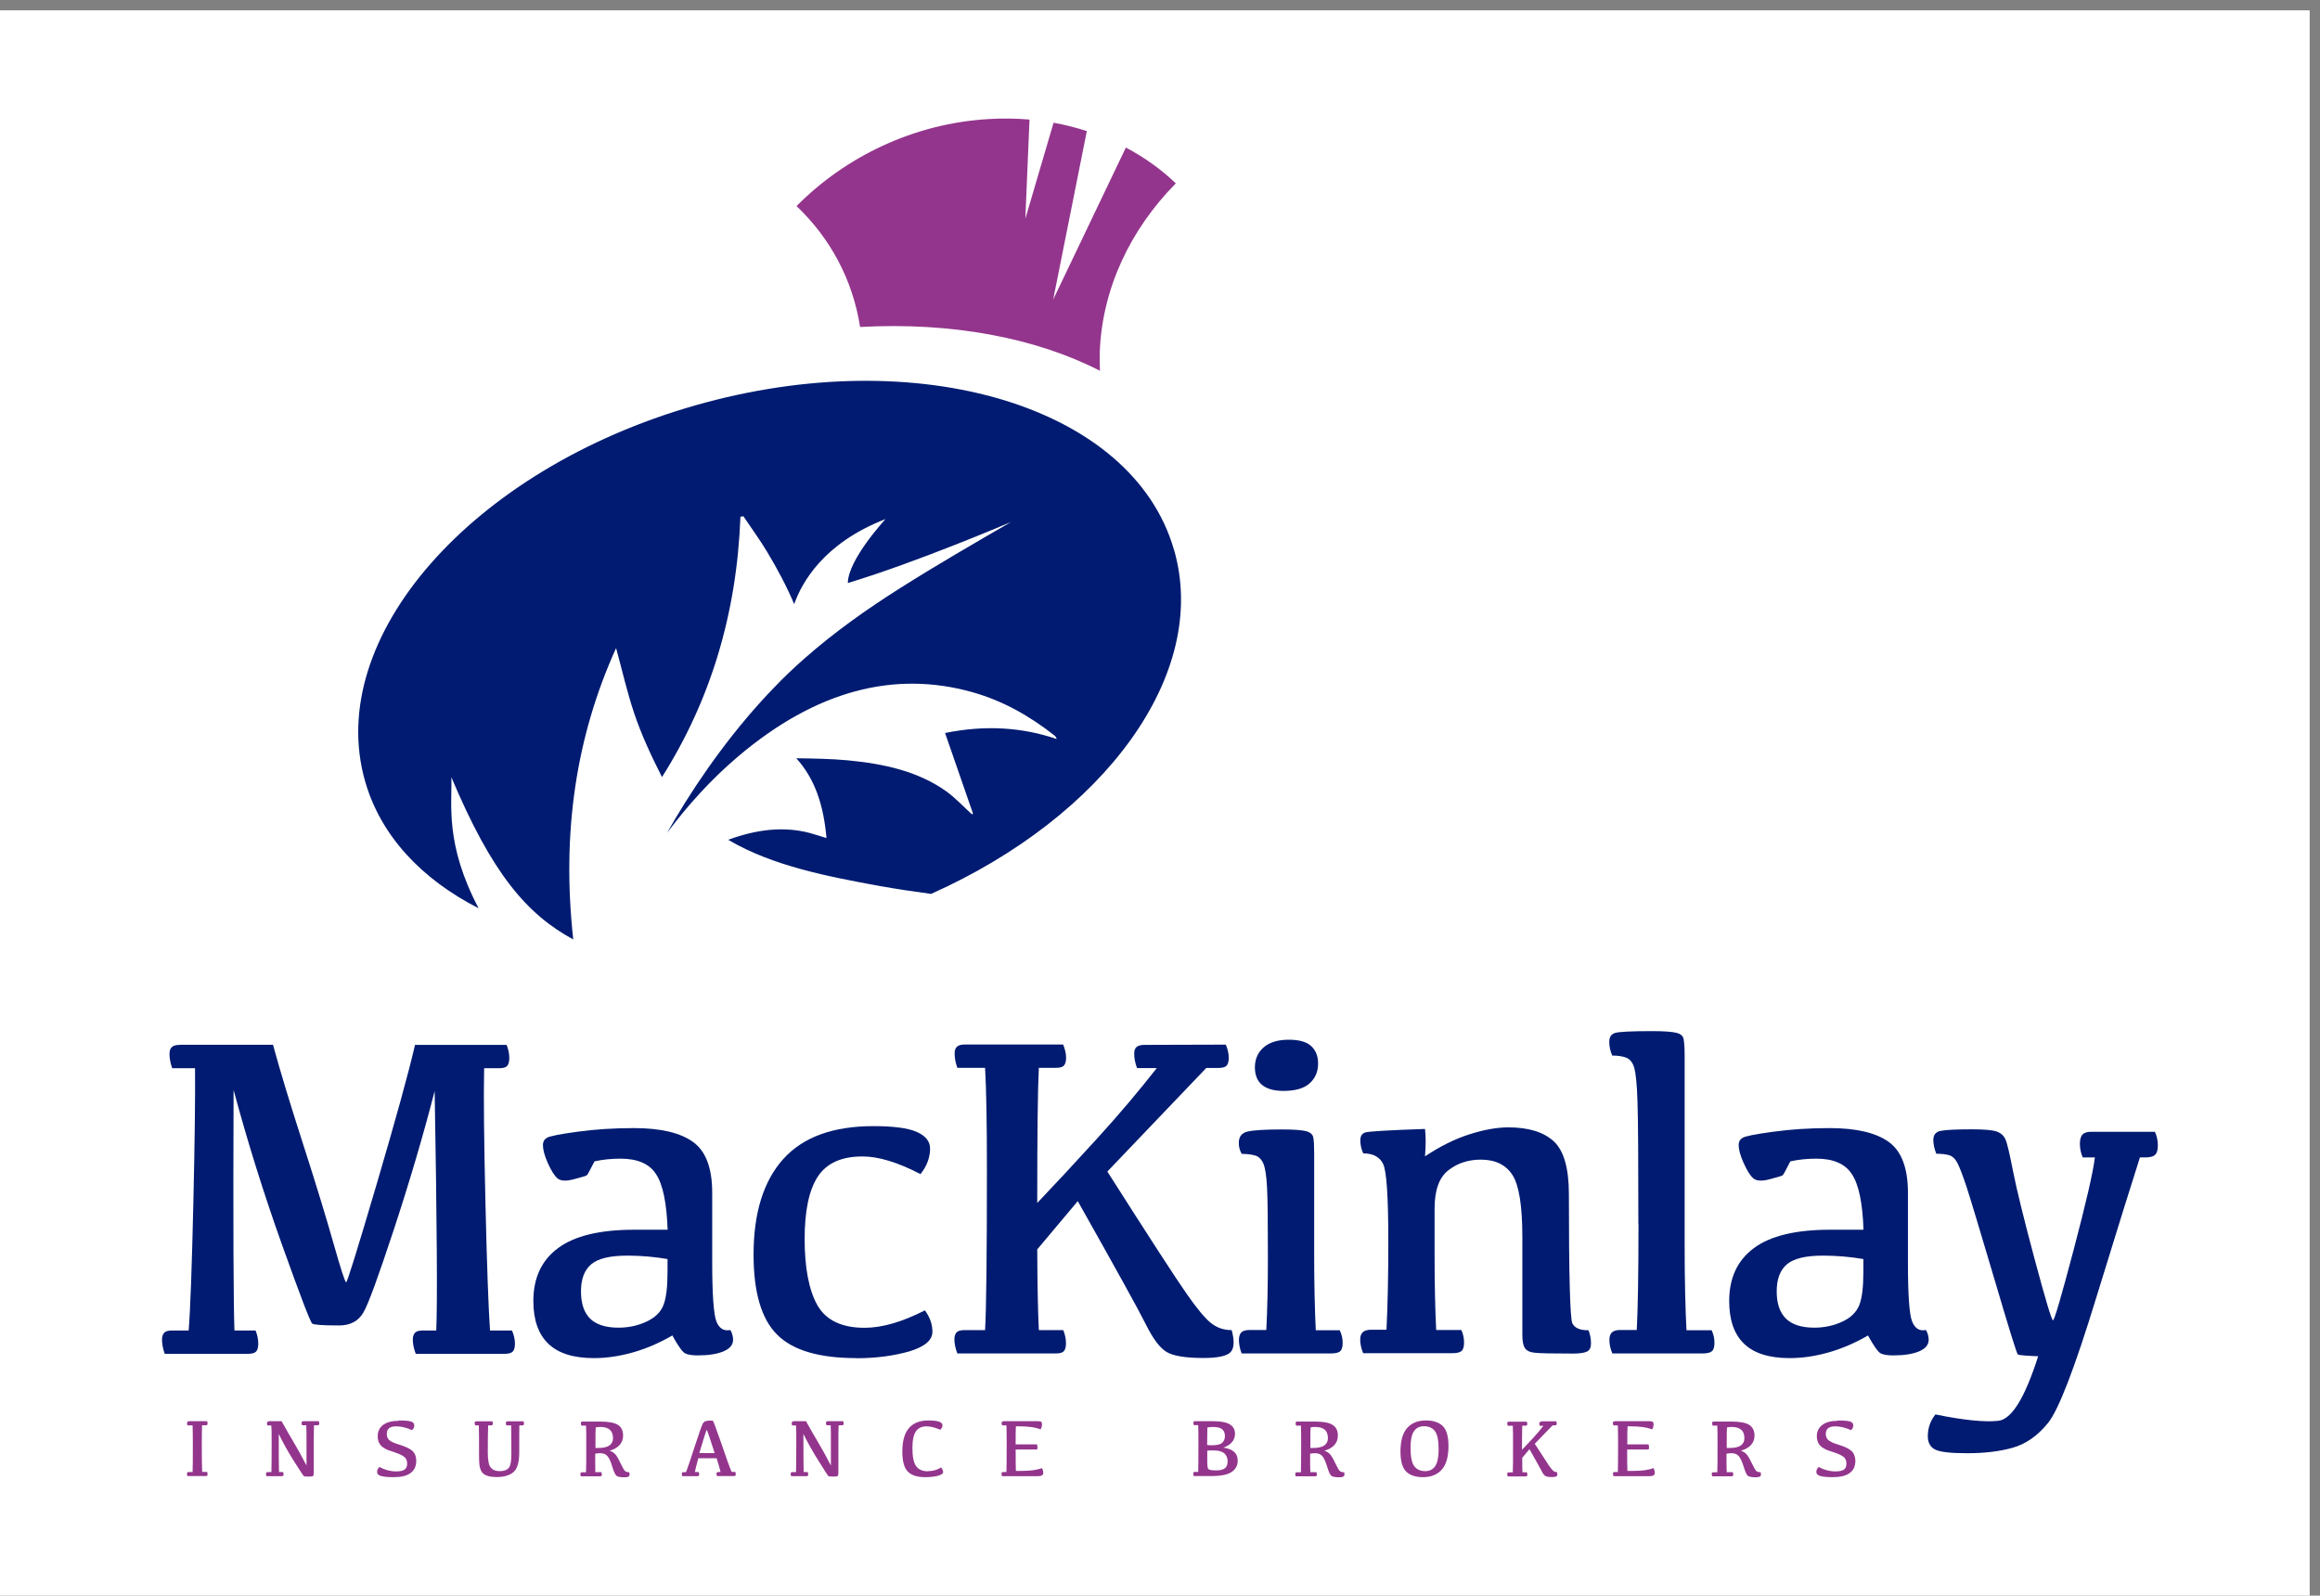 <?xml version="1.0" encoding="UTF-8"?>
<svg id="Logos" xmlns="http://www.w3.org/2000/svg" viewBox="0 0 189 130">
  <rect x="0" y="0" width="189" height="130" fill="#808080" stroke="none"/>
  <defs>
    <style>
      .cls-1 {
        fill: #93358d;
      }

      .cls-2 {
        fill: #fff;
      }

      .cls-3 {
        fill: #001b71;
      }
    </style>
  </defs>
  <polyline class="cls-2" points="-.84 .84 -.84 130.84 188.16 130.84 188.16 .84 -.84 .84"/>
  <g>
    <g>
      <path class="cls-3" d="M95.64,44.8c-3.35-11.7-20.81-16.97-39.01-11.77-18.2,5.2-30.23,18.91-26.89,30.61,1.27,4.46,4.61,7.99,9.25,10.36-2.76-5.25-2.15-8.45-2.22-10.68,3.31,7.86,6.14,11.16,9.93,13.22-.96-8.71.23-16.54,3.49-23.74.49,1.78.89,3.58,1.48,5.33.59,1.75,1.38,3.45,2.26,5.18,3.95-6.25,6.09-13.29,6.39-21.21.08-.01.16-.03.24-.04.65.97,1.34,1.91,1.94,2.91.83,1.38,1.58,2.79,2.2,4.25.61-1.74,2.38-4.97,7.44-6.93,0,0-3.06,3.3-3.07,5.21,5.7-1.72,13.29-4.97,13.29-4.97-3.02,1.75-6.05,3.5-9.02,5.38-2.69,1.7-5.33,3.56-7.78,5.72-.88.77-1.73,1.58-2.55,2.44-3.03,3.14-5.78,6.9-8.01,10.65-.22.38-.44.76-.65,1.13,1.69-2.26,3.59-4.36,5.77-6.21,6.38-5.41,12.76-7.02,19.08-5.25,2.53.71,4.72,1.97,6.71,3.54.07.06.14.14.17.28-2.79-.95-5.79-1.16-9.09-.49.77,2.23,1.52,4.4,2.28,6.58-.04.01-.07.03-.1.04-.7-.63-1.34-1.34-2.1-1.88-2.28-1.62-5.05-2.23-7.98-2.51-1.38-.13-2.79-.15-4.22-.17,1.53,1.68,2.23,3.86,2.46,6.5-.54-.16-.94-.3-1.35-.41-2.14-.57-4.38-.29-6.65.55.02.01.04.02.06.04,3.57,2.09,8.02,2.95,12.24,3.72,1.39.25,2.8.46,4.22.65,14.12-6.31,22.7-17.91,19.8-28.01Z"/>
      <g>
        <path class="cls-3" d="M14.66,85.12h7.58c.58,2.14,1.41,4.86,2.47,8.15,1.06,3.29,1.88,5.99,2.47,8.07s.93,3.13,1.02,3.13.91-2.65,2.47-7.94c1.56-5.3,2.61-9.1,3.14-11.4h7.46c.15.37.22.73.22,1.07,0,.3-.06.52-.18.65s-.34.18-.65.18h-1.22c-.05,2.26-.01,5.96.11,11.1.12,5.14.25,8.57.37,10.27h1.79c.16.37.24.73.24,1.07,0,.31-.06.52-.18.65-.12.12-.34.18-.66.18h-7.24c-.16-.42-.24-.81-.24-1.16,0-.26.07-.44.19-.57.13-.12.34-.17.64-.17h1.08c.1-2.14.06-8.65-.13-19.51-.95,3.69-2.06,7.44-3.32,11.27-1.26,3.82-2.08,6.09-2.49,6.78-.41.7-1.06,1.05-1.98,1.05-1.3,0-2.03-.05-2.18-.15s-.97-2.25-2.47-6.44c-1.5-4.2-2.81-8.4-3.94-12.6-.04,10.93-.01,17.47.07,19.6h1.72c.15.37.22.73.22,1.07,0,.31-.06.52-.18.65-.12.12-.34.18-.65.18h-6.79c-.15-.42-.22-.81-.22-1.16,0-.26.07-.44.19-.57.13-.12.34-.17.63-.17h1.35c.14-1.71.26-5.13.38-10.27.12-5.14.16-8.84.14-11.1h-1.86c-.15-.42-.22-.81-.22-1.16,0-.26.06-.44.19-.56.13-.12.34-.18.64-.18Z"/>
        <path class="cls-3" d="M54.76,108.81c-1.03.6-2.09,1.06-3.18,1.37s-2.15.47-3.2.47c-1.66,0-2.9-.39-3.71-1.17-.81-.78-1.22-1.94-1.22-3.48,0-1.88.67-3.32,2.01-4.31,1.34-1,3.41-1.5,6.22-1.5h2.71c-.08-2.16-.38-3.67-.94-4.52-.54-.85-1.51-1.27-2.9-1.27-.73,0-1.45.07-2.12.22-.36.71-.57,1.1-.63,1.14-.07.05-.42.15-1.06.32-.65.17-1.09.14-1.34-.09-.26-.23-.51-.65-.78-1.25s-.39-1.09-.39-1.46c0-.25.1-.44.31-.57.2-.14,1.03-.3,2.47-.5,1.45-.2,2.99-.3,4.63-.3,2.18,0,3.78.38,4.82,1.13,1.04.75,1.56,2.13,1.56,4.13v5.68c0,2.63.12,4.23.34,4.81.23.58.61.81,1.14.7.15.27.22.54.22.79,0,.42-.26.73-.78.95s-1.22.33-2.11.33c-.42,0-.76-.05-.98-.15-.24-.1-.6-.6-1.09-1.5ZM54.39,102.58c-1.06-.18-2.15-.28-3.28-.28-1.4,0-2.38.23-2.94.7-.56.47-.84,1.21-.84,2.21s.25,1.72.74,2.22c.5.49,1.27.74,2.31.74.81,0,1.57-.16,2.26-.48.7-.32,1.17-.76,1.4-1.34.23-.57.34-1.47.34-2.71v-1.08h0Z"/>
        <path class="cls-3" d="M69.77,110.65c-3.03,0-5.18-.63-6.46-1.91-1.28-1.27-1.92-3.45-1.92-6.52,0-3.4.81-6,2.42-7.79s4.06-2.68,7.35-2.68c1.61,0,2.78.15,3.5.46s1.1.76,1.11,1.35c0,.74-.26,1.44-.78,2.1-1.84-.96-3.42-1.44-4.72-1.44-1.71,0-2.92.54-3.64,1.63-.72,1.09-1.08,2.79-1.08,5.11s.35,4.18,1.05,5.4c.7,1.21,1.98,1.82,3.83,1.82,1.42,0,3.05-.47,4.92-1.42.41.57.61,1.14.61,1.74,0,.7-.64,1.23-1.91,1.61-1.27.36-2.71.55-4.3.55Z"/>
        <path class="cls-3" d="M93.21,85.13l6.65-.02c.16.37.24.73.24,1.07,0,.3-.06.52-.18.65-.12.12-.34.18-.66.18h-.99l-8.06,8.44c3.5,5.5,5.65,8.81,6.46,9.96.8,1.15,1.44,1.93,1.93,2.34.49.41,1.06.62,1.74.62.23.85.21,1.44-.07,1.77-.28.33-1.03.5-2.23.5-1.48,0-2.48-.17-3.02-.5s-1.1-1.08-1.68-2.25c-.58-1.17-2.43-4.51-5.54-10.03l-3.3,3.93c.01,3.02.06,5.22.13,6.58h1.99c.15.37.22.73.22,1.07,0,.31-.06.52-.18.65s-.34.18-.65.18h-8.02c-.16-.42-.24-.81-.24-1.16,0-.26.07-.44.19-.57.13-.12.34-.17.64-.17h1.67c.1-1.71.15-6.09.15-13.15,0-3.77-.05-6.52-.15-8.22h-2.26c-.15-.42-.22-.81-.22-1.16,0-.26.06-.44.19-.56s.34-.18.63-.18h8.02c.15.37.24.73.24,1.07,0,.3-.06.52-.18.65s-.34.18-.66.18h-1.38c-.09,1.71-.13,5.38-.13,11.01,1.4-1.47,3.02-3.21,4.84-5.21,1.82-1.99,3.45-3.93,4.9-5.78h-1.61c-.16-.42-.23-.81-.23-1.18,0-.25.06-.42.19-.54.12-.1.34-.17.63-.17Z"/>
        <path class="cls-3" d="M107.18,108.38h1.96c.16.32.24.66.24,1.03,0,.33-.07.56-.2.68s-.4.18-.79.18h-7.24c-.15-.39-.22-.76-.22-1.11,0-.27.07-.47.19-.6.13-.13.35-.2.67-.2h1.37c.09-1.71.13-3.71.13-6.01,0-2.8-.02-4.67-.07-5.61s-.15-1.59-.3-1.94c-.16-.36-.38-.58-.68-.66s-.65-.13-1.08-.13c-.16-.26-.24-.56-.24-.9,0-.5.24-.81.72-.92s1.41-.17,2.79-.17c.97,0,1.63.05,1.97.14.34.09.54.26.59.52s.07.68.07,1.3v8.39c0,2.31.05,4.31.13,6.02ZM104.57,88.88c-.8,0-1.38-.17-1.77-.5s-.57-.81-.57-1.44c.01-.68.26-1.22.73-1.62.48-.41,1.16-.61,2.03-.61s1.47.18,1.84.53.55.82.55,1.41c0,.66-.23,1.2-.69,1.61-.44.41-1.16.62-2.13.62Z"/>
        <path class="cls-3" d="M116.09,94.21c1.22-.81,2.42-1.41,3.61-1.79,1.19-.38,2.25-.57,3.18-.57,1.63,0,2.87.38,3.69,1.13.83.76,1.24,2.2,1.24,4.32,0,6.62.1,10.12.28,10.51.19.39.63.58,1.32.57.14.36.2.71.2,1.07,0,.33-.1.55-.31.66-.21.11-.6.17-1.16.17-1.71,0-2.76-.02-3.14-.07-.38-.04-.64-.17-.78-.39s-.2-.57-.2-1.08v-7.95c0-2.53-.27-4.22-.8-5.05-.54-.84-1.4-1.26-2.59-1.26-1.02,0-1.9.29-2.64.87-.74.57-1.12,1.61-1.12,3.11v3.89c0,2.18.04,4.18.13,6.01h2.05c.15.32.22.66.22,1.03,0,.33-.07.56-.2.68-.14.12-.39.18-.78.18h-7.24c-.16-.39-.24-.76-.24-1.11,0-.27.07-.47.21-.6s.36-.2.66-.2h1.27c.1-1.96.15-4.35.15-7.19,0-3.62-.14-5.73-.42-6.31s-.82-.87-1.62-.87c-.16-.34-.24-.7-.24-1.07,0-.33.13-.54.39-.63.26-.09,1.88-.19,4.88-.29.07.59.07,1.32,0,2.2Z"/>
        <path class="cls-3" d="M133.47,99.72c0-5.2-.02-8.51-.07-9.93-.04-1.42-.14-2.34-.26-2.78-.13-.43-.34-.71-.64-.83-.3-.12-.68-.18-1.16-.18-.17-.38-.24-.76-.24-1.12,0-.38.15-.62.47-.72s1.32-.15,3.03-.15c.97,0,1.63.05,1.98.14.34.09.54.26.58.52s.08.68.08,1.3v15.43c0,2.95.06,5.28.15,6.98h2.05c.15.32.23.66.23,1.03,0,.33-.07.56-.21.68s-.39.18-.77.18h-7.34c-.17-.39-.24-.76-.24-1.11,0-.27.07-.47.2-.6.14-.13.36-.2.66-.2h1.37c.09-1.7.14-4.59.14-8.66Z"/>
        <path class="cls-3" d="M152.17,108.81c-1.03.6-2.1,1.06-3.18,1.37-1.09.31-2.15.47-3.2.47-1.66,0-2.9-.39-3.71-1.17-.81-.78-1.21-1.94-1.21-3.48,0-1.88.67-3.32,2.01-4.31,1.34-1,3.41-1.5,6.22-1.5h2.71c-.07-2.16-.38-3.67-.94-4.52-.55-.85-1.51-1.27-2.9-1.27-.73,0-1.45.07-2.12.22-.36.71-.57,1.1-.63,1.14-.07.05-.42.15-1.06.32-.64.17-1.08.14-1.34-.09-.26-.23-.51-.65-.78-1.25s-.4-1.09-.4-1.46c0-.25.1-.44.31-.57.2-.14,1.03-.3,2.48-.5,1.45-.2,2.99-.3,4.62-.3,2.18,0,3.78.38,4.82,1.13,1.04.75,1.56,2.13,1.56,4.13v5.68c0,2.63.11,4.23.34,4.81.23.58.61.81,1.13.7.15.27.22.54.22.79,0,.42-.26.73-.78.95-.52.22-1.22.33-2.11.33-.43,0-.76-.05-.99-.15-.23-.1-.58-.6-1.08-1.5ZM151.8,102.58c-1.06-.18-2.15-.28-3.28-.28-1.4,0-2.38.23-2.94.7s-.84,1.21-.84,2.21.25,1.72.75,2.22c.5.49,1.27.74,2.31.74.81,0,1.57-.16,2.26-.48.7-.32,1.16-.76,1.4-1.34.23-.57.34-1.47.34-2.71v-1.08Z"/>
        <path class="cls-3" d="M174.33,94.3c-.58,1.81-1.77,5.61-3.55,11.4-1.77,5.79-3.09,9.21-3.95,10.25-.85,1.05-1.82,1.71-2.89,2.01-1.08.3-2.3.44-3.68.44s-2.21-.1-2.61-.3c-.4-.2-.6-.56-.6-1.09,0-.65.2-1.24.62-1.77,2.31.47,4.02.64,5.11.52,1.1-.11,2.18-1.87,3.26-5.26-1.02-.04-1.58-.09-1.66-.15s-.73-2.14-1.93-6.22c-1.21-4.08-1.96-6.57-2.26-7.48-.3-.9-.54-1.53-.72-1.88s-.41-.57-.68-.65c-.26-.08-.62-.12-1.05-.12-.16-.41-.24-.78-.24-1.13,0-.42.21-.67.63-.74.42-.08,1.26-.12,2.54-.12.98,0,1.65.06,1.99.18.34.12.58.33.72.65.14.31.34,1.18.62,2.61s.86,3.8,1.75,7.13c.89,3.32,1.39,4.99,1.5,4.99s.67-1.91,1.68-5.74c1.01-3.83,1.59-6.34,1.73-7.53h-.99c-.15-.36-.23-.72-.23-1.09s.07-.63.22-.78c.14-.15.38-.22.69-.22h5.2c.16.34.24.71.24,1.11s-.08.64-.24.78c-.15.14-.43.2-.82.2h-.39v-.02Z"/>
      </g>
      <path class="cls-1" d="M15.38,115.79h1.49c.03.07.04.13.04.19,0,.06-.01.09-.03.11-.02.02-.06.03-.12.03h-.3c-.01.31-.02.81-.02,1.5,0,1.24.01,2,.03,2.3h.4c.03.07.04.13.04.19,0,.06-.01.1-.03.12-.02.02-.06.03-.12.03h-1.49c-.03-.07-.04-.14-.04-.2,0-.04.02-.08.04-.1.02-.02.06-.03.12-.03h.3c.02-.31.02-1.08.02-2.34,0-.67-.01-1.16-.02-1.46h-.41c-.03-.07-.04-.14-.04-.2,0-.04.02-.08.04-.1.01-.01.05-.02.1-.02Z"/>
      <path class="cls-1" d="M21.88,115.79h1.06c.35.63.69,1.22,1,1.74.31.52.66,1.15,1.03,1.87v-1.82c0-.67,0-1.16-.02-1.46h-.34c-.03-.07-.04-.14-.04-.2,0-.04.01-.08.04-.1.02-.02.06-.03.12-.03h1.24c.03.07.04.13.04.19,0,.06-.01.09-.04.11s-.06.03-.12.03h-.27c-.01.31-.02.81-.02,1.5v2.38c0,.13-.02.22-.06.25-.04.04-.13.05-.27.05-.27,0-.43,0-.47-.03-.04-.02-.31-.43-.81-1.22-.5-.79-.91-1.53-1.24-2.22,0,1.76,0,2.79.02,3.1h.33c.02.07.04.13.04.19,0,.06,0,.1-.04.12-.02.02-.06.03-.12.03h-1.23c-.03-.07-.04-.14-.04-.2,0-.04.01-.08.04-.1.02-.02.06-.03.12-.03h.28c.01-.31.02-1.08.02-2.34,0-.67,0-1.16-.03-1.46h-.31c-.03-.07-.04-.14-.04-.2,0-.04.01-.08.04-.1.01,0,.05-.02.1-.02Z"/>
      <path class="cls-1" d="M32.47,115.73c.48,0,.81.03,1,.08.18.06.28.16.28.32,0,.15-.06.28-.18.39-.46-.21-.9-.31-1.3-.31-.28,0-.47.06-.59.17-.12.11-.17.26-.17.46,0,.2.07.37.2.49.14.12.4.25.79.36.46.14.8.29,1.04.47.23.17.36.46.37.85,0,.44-.15.77-.46,1-.3.23-.76.34-1.4.34-.44,0-.76-.03-.99-.09-.23-.06-.34-.17-.34-.34,0-.15.07-.28.19-.4.44.24.89.36,1.37.36.32,0,.55-.05.68-.15.14-.1.21-.26.21-.49,0-.26-.1-.46-.3-.59-.2-.14-.51-.26-.94-.4-.42-.12-.73-.29-.9-.48-.17-.19-.26-.44-.26-.75,0-.39.14-.69.43-.92.31-.23.73-.34,1.27-.34Z"/>
      <path class="cls-1" d="M41.63,116.13h-.38c-.03-.07-.04-.14-.04-.2,0-.04.01-.08.04-.1.02-.02.06-.03.12-.03h1.28c.02.07.04.13.04.19,0,.06-.01.09-.04.11s-.06.03-.11.03h-.23c-.01.31-.01,1.04-.01,2.21,0,.78-.15,1.32-.46,1.59s-.76.41-1.38.41c-.53,0-.9-.1-1.11-.3-.22-.2-.32-.59-.32-1.18,0-1.51-.01-2.42-.02-2.73h-.3c-.02-.07-.04-.14-.04-.2,0-.04,0-.08.04-.1.02-.02.06-.03.11-.03h1.29c.03.07.04.13.04.19,0,.06,0,.09-.04.11-.02.02-.06.03-.12.03h-.22c-.02.36-.03,1.1-.03,2.22,0,.63.08,1.04.25,1.23.16.19.39.28.71.28.36,0,.61-.09.76-.28.14-.19.2-.55.2-1.08,0-1.21-.01-2-.02-2.36Z"/>
      <path class="cls-1" d="M48.52,119.94h.47c.02.07.04.13.04.19,0,.06-.01.1-.04.12s-.06.03-.11.03h-1.56c-.03-.07-.04-.14-.04-.2,0-.04.01-.08.04-.1.02-.02.06-.03.12-.03h.3c.02-.31.02-1.08.02-2.34,0-.67,0-1.16-.02-1.46h-.38c-.02-.07-.04-.14-.04-.2,0-.04.01-.08.04-.1.02-.02.06-.03.11-.03h1.43c.67,0,1.15.09,1.44.27.28.18.42.47.42.87,0,.61-.37,1.02-1.1,1.24.22.06.38.18.51.34.13.17.27.42.41.73.15.31.26.51.34.58.08.07.2.1.34.1.04.15.04.26-.01.32-.06.06-.2.09-.43.09-.26,0-.45-.04-.57-.1-.11-.07-.23-.31-.36-.73-.12-.42-.25-.71-.39-.88-.14-.17-.34-.25-.6-.25-.14,0-.27.01-.41.04,0,.76,0,1.27.01,1.53ZM48.49,117.97h.28c.39,0,.68-.07.87-.2s.3-.33.3-.6c0-.31-.09-.54-.27-.69-.17-.15-.43-.22-.76-.22-.15,0-.28.01-.38.04-.02.18-.02.63-.02,1.32v.35h-.01Z"/>
      <path class="cls-1" d="M57.66,115.74c.25,0,.39,0,.42.02.04.02.26.63.68,1.83.41,1.21.69,1.98.84,2.33h.3c.02.07.04.13.04.19,0,.06-.01.1-.04.12-.02.02-.06.03-.12.03h-1.37c-.03-.07-.04-.14-.04-.2,0-.04.01-.08.04-.1.02-.02.06-.03.11-.03h.18c-.04-.2-.15-.57-.32-1.12h-1.49c-.15.55-.25.92-.28,1.12h.31c.02.07.04.13.04.19,0,.06-.01.1-.04.12-.02.02-.06.03-.12.03h-1.22c-.02-.07-.04-.14-.04-.2,0-.04.01-.08.04-.1.02-.02.06-.03.12-.03h.19c.15-.4.39-1.11.73-2.16.34-1.04.55-1.64.63-1.79.07-.15.22-.23.43-.23ZM56.98,118.39h1.24c-.4-1.27-.62-1.9-.65-1.9-.02,0-.22.63-.6,1.9Z"/>
      <path class="cls-1" d="M64.6,115.79h1.06c.35.63.69,1.22,1,1.74.31.52.66,1.15,1.03,1.87v-1.82c0-.67,0-1.16-.02-1.46h-.34c-.03-.07-.04-.14-.04-.2,0-.04.01-.08.04-.1.02-.02.06-.03.12-.03h1.24c.03.07.04.13.04.19,0,.06,0,.09-.03.11-.02.02-.06.03-.12.03h-.26c-.02.31-.02.81-.02,1.5v2.38c0,.13-.02.22-.06.25-.04.04-.13.05-.26.05-.28,0-.43,0-.48-.03-.04-.02-.31-.43-.8-1.22-.5-.79-.91-1.53-1.25-2.22,0,1.76.01,2.79.02,3.1h.33c.02.07.04.13.04.19,0,.06,0,.1-.03.12s-.06.03-.12.03h-1.23c-.03-.07-.05-.14-.05-.2,0-.04.01-.08.04-.1.02-.02.06-.03.12-.03h.28c.01-.31.02-1.08.02-2.34,0-.67,0-1.16-.02-1.46h-.31c-.03-.07-.04-.14-.04-.2,0-.04,0-.08.04-.1,0,0,.04-.02.09-.02Z"/>
      <path class="cls-1" d="M75.6,119.86c.39,0,.75-.1,1.06-.3.11.12.17.25.17.38,0,.12-.14.22-.43.3-.28.07-.63.11-1.03.11-.64,0-1.11-.15-1.41-.45-.3-.3-.45-.84-.45-1.62,0-.87.17-1.51.54-1.93.35-.41.88-.62,1.56-.62.39,0,.68.03.87.09.2.06.3.17.3.31,0,.12-.06.24-.18.36-.4-.18-.78-.28-1.14-.28s-.66.14-.84.4c-.19.27-.29.73-.29,1.36,0,.71.1,1.2.3,1.48.2.28.52.42.97.42Z"/>
      <path class="cls-1" d="M81.72,115.79h2.84c.12,0,.22.02.26.05.05.04.07.11.07.21,0,.14-.04.27-.12.41-.41-.17-.99-.25-1.72-.25h-.29c-.02.24-.02.73-.02,1.47h1.74c.02.09.04.18.04.27,0,.06,0,.1-.04.12-.02.02-.06.03-.12.03h-1.62c0,.95.01,1.53.02,1.74h.46c.71,0,1.26-.07,1.66-.23.07.12.11.25.11.38,0,.1-.03.17-.1.21-.07.04-.19.07-.39.07h-2.87c-.03-.07-.04-.15-.04-.21,0-.04,0-.07.04-.1.02-.02.06-.03.11-.03h.25c.01-.31.02-1.09.02-2.34,0-.67-.01-1.16-.02-1.46h-.35c-.03-.07-.04-.14-.04-.2,0-.04,0-.08.04-.1,0,0,.04-.02.1-.02Z"/>
      <path class="cls-1" d="M97.34,115.79h1.48c.61,0,1.06.08,1.35.25s.44.42.44.77c0,.52-.31.9-.94,1.13.77.12,1.16.46,1.16,1.05,0,.39-.15.69-.47.92s-.87.35-1.65.35h-1.46c-.03-.07-.04-.15-.04-.21,0-.04.01-.07.04-.1.02-.02.06-.03.11-.03h.25c.01-.31.02-.97.02-1.98,0-.92,0-1.52-.02-1.83h-.35c-.03-.07-.04-.14-.04-.2,0-.04.01-.08.04-.1.02,0,.06-.02.11-.02ZM98.35,117.73c.12.02.26.02.42.02.36,0,.63-.06.78-.19.15-.13.24-.31.24-.55,0-.26-.08-.44-.23-.57-.15-.12-.41-.18-.74-.18-.15,0-.31.01-.46.04,0,.28-.01.76-.02,1.42ZM98.35,118.2v.78c0,.39.02.62.08.7.06.07.26.12.62.12s.59-.06.74-.18c.15-.12.22-.31.22-.56,0-.29-.1-.5-.28-.66-.2-.15-.48-.23-.87-.23-.18,0-.35,0-.5.02Z"/>
      <path class="cls-1" d="M106.76,119.94h.48c.02.07.04.13.04.19,0,.06,0,.1-.04.12-.02.02-.06.03-.12.03h-1.56c-.04-.07-.04-.14-.04-.2,0-.04.01-.08.04-.1.02-.02.07-.03.12-.03h.3c.01-.31.02-1.08.02-2.34,0-.67-.01-1.16-.02-1.46h-.39c-.03-.07-.04-.14-.04-.2,0-.04,0-.08.03-.1.02-.02.06-.03.12-.03h1.43c.67,0,1.15.09,1.43.27.29.18.43.47.43.87,0,.61-.37,1.02-1.1,1.24.21.06.38.18.51.34.13.17.27.42.41.73.15.31.26.51.34.58s.2.1.35.1c.04.15.04.26-.02.32-.06.06-.2.09-.42.09-.26,0-.45-.04-.57-.1s-.23-.31-.36-.73-.26-.71-.39-.88c-.14-.17-.34-.25-.6-.25-.14,0-.28.01-.41.04,0,.76,0,1.27.02,1.53ZM106.73,117.97h.28c.38,0,.68-.07.87-.2.2-.14.3-.33.3-.6,0-.31-.09-.54-.26-.69-.18-.15-.44-.22-.77-.22-.15,0-.28.01-.38.04-.02.18-.02.63-.02,1.32v.35h0Z"/>
      <path class="cls-1" d="M114.09,118.26c0-.86.18-1.5.54-1.91.36-.41.87-.62,1.53-.62.6,0,1.06.15,1.37.45.31.3.47.84.47,1.64,0,.86-.18,1.5-.54,1.91-.36.41-.88.62-1.53.62-.6,0-1.06-.15-1.37-.45-.31-.3-.47-.84-.47-1.64ZM114.91,117.95c0,.73.1,1.23.3,1.5.2.27.5.41.89.41.36,0,.64-.14.82-.41.18-.27.28-.72.28-1.34,0-.74-.1-1.24-.3-1.51-.2-.26-.5-.4-.89-.4-.37,0-.64.14-.82.41-.19.27-.28.72-.28,1.34Z"/>
      <path class="cls-1" d="M125.58,115.8h1.2c.02.07.04.13.04.19,0,.06-.01.09-.04.11-.02.02-.06.03-.12.03h-.18l-1.45,1.5c.63.98,1.02,1.57,1.16,1.78.14.2.26.34.34.42.09.07.19.11.31.11.04.15.04.25-.01.31-.05.06-.18.09-.4.09-.26,0-.44-.03-.54-.09-.1-.06-.2-.19-.3-.4-.1-.2-.44-.8-.99-1.78l-.59.7c0,.54,0,.93.02,1.18h.36c.02.07.04.13.04.19,0,.06-.01.1-.04.12s-.06.03-.12.03h-1.44c-.04-.07-.04-.14-.04-.2,0-.04,0-.08.03-.1.02-.02.07-.03.12-.03h.3c.02-.31.02-1.08.02-2.34,0-.67,0-1.16-.02-1.46h-.41c-.03-.07-.04-.14-.04-.2,0-.04.01-.08.03-.1.02-.02.06-.03.12-.03h1.44c.03.07.04.13.04.19,0,.06-.01.09-.04.11s-.06.03-.12.03h-.25c-.01.31-.02.96-.02,1.96.25-.26.54-.57.87-.92.33-.36.62-.7.87-1.03h-.29c-.03-.07-.04-.14-.04-.21,0-.04.01-.08.04-.1.03-.02.07-.03.12-.03Z"/>
      <path class="cls-1" d="M131.54,115.79h2.84c.12,0,.21.02.26.05.05.04.07.11.07.21,0,.14-.04.27-.12.41-.42-.17-.99-.25-1.72-.25h-.28c-.02.24-.02.73-.02,1.47h1.73c.03.09.04.18.04.27,0,.06-.01.1-.03.12-.02.02-.06.03-.13.03h-1.62c0,.95,0,1.53.02,1.74h.46c.71,0,1.26-.07,1.66-.23.07.12.11.25.11.38,0,.1-.04.17-.1.21-.07.04-.19.07-.39.07h-2.87c-.03-.07-.05-.15-.05-.21,0-.04.01-.07.04-.1.02-.02.06-.03.11-.03h.25c.01-.31.02-1.09.02-2.34,0-.67-.01-1.16-.02-1.46h-.36c-.03-.07-.05-.14-.05-.2,0-.04.01-.08.04-.1.02,0,.06-.02.11-.02Z"/>
      <path class="cls-1" d="M140.69,119.94h.47c.03.07.04.13.04.19,0,.06-.01.1-.04.12-.02.02-.06.03-.12.03h-1.55c-.03-.07-.04-.14-.04-.2,0-.04,0-.08.03-.1.02-.02.07-.03.12-.03h.3c.02-.31.02-1.08.02-2.34,0-.67,0-1.16-.02-1.46h-.38c-.02-.07-.04-.14-.04-.2,0-.04,0-.08.03-.1.02-.02.06-.03.12-.03h1.43c.67,0,1.15.09,1.44.27.28.18.43.47.43.87,0,.61-.38,1.02-1.11,1.24.21.06.38.18.51.34.13.17.26.42.41.73.15.31.26.51.34.58.08.07.2.1.35.1.04.15.04.26-.02.32-.06.06-.2.09-.42.09-.26,0-.45-.04-.57-.1s-.23-.31-.36-.73-.26-.71-.4-.88c-.14-.17-.34-.25-.6-.25-.14,0-.27.01-.41.04,0,.76,0,1.27.02,1.53ZM140.66,117.97h.28c.39,0,.68-.07.87-.2.2-.14.3-.33.3-.6,0-.31-.09-.54-.27-.69-.18-.15-.43-.22-.77-.22-.15,0-.28.01-.38.04-.02.18-.02.63-.02,1.32v.35h0Z"/>
      <path class="cls-1" d="M149.7,115.73c.48,0,.81.03,1,.08.19.06.28.16.28.32,0,.15-.06.28-.18.39-.47-.21-.9-.31-1.29-.31-.28,0-.48.06-.6.17-.12.11-.17.26-.17.46,0,.2.07.37.21.49.14.12.4.25.78.36.46.14.8.29,1.04.47.23.17.36.46.38.85,0,.44-.15.77-.46,1-.31.23-.77.34-1.39.34-.44,0-.76-.03-.99-.09-.23-.06-.34-.17-.34-.34,0-.15.06-.28.19-.4.44.24.89.36,1.37.36.33,0,.55-.05.69-.15.14-.1.2-.26.2-.49,0-.26-.09-.46-.3-.59-.2-.14-.51-.26-.95-.4-.42-.12-.72-.29-.9-.48-.17-.19-.26-.44-.26-.75,0-.39.14-.69.44-.92.3-.23.71-.34,1.26-.34Z"/>
    </g>
    <path class="cls-1" d="M70.07,26.64c7.46-.41,14.3.88,19.54,3.57-.02-.47-.03-.94-.02-1.42.16-5.23,2.5-10.11,6.2-13.85-1.19-1.14-2.56-2.12-4.07-2.92l-5.92,12.38,2.74-13.72c-.87-.28-1.78-.52-2.71-.68l-2.3,7.82.34-8.08c-1.08-.09-2.2-.11-3.34-.04-6.09.36-11.65,3.06-15.64,7.09,2.73,2.59,4.58,5.99,5.18,9.86Z"/>
  </g>
</svg>